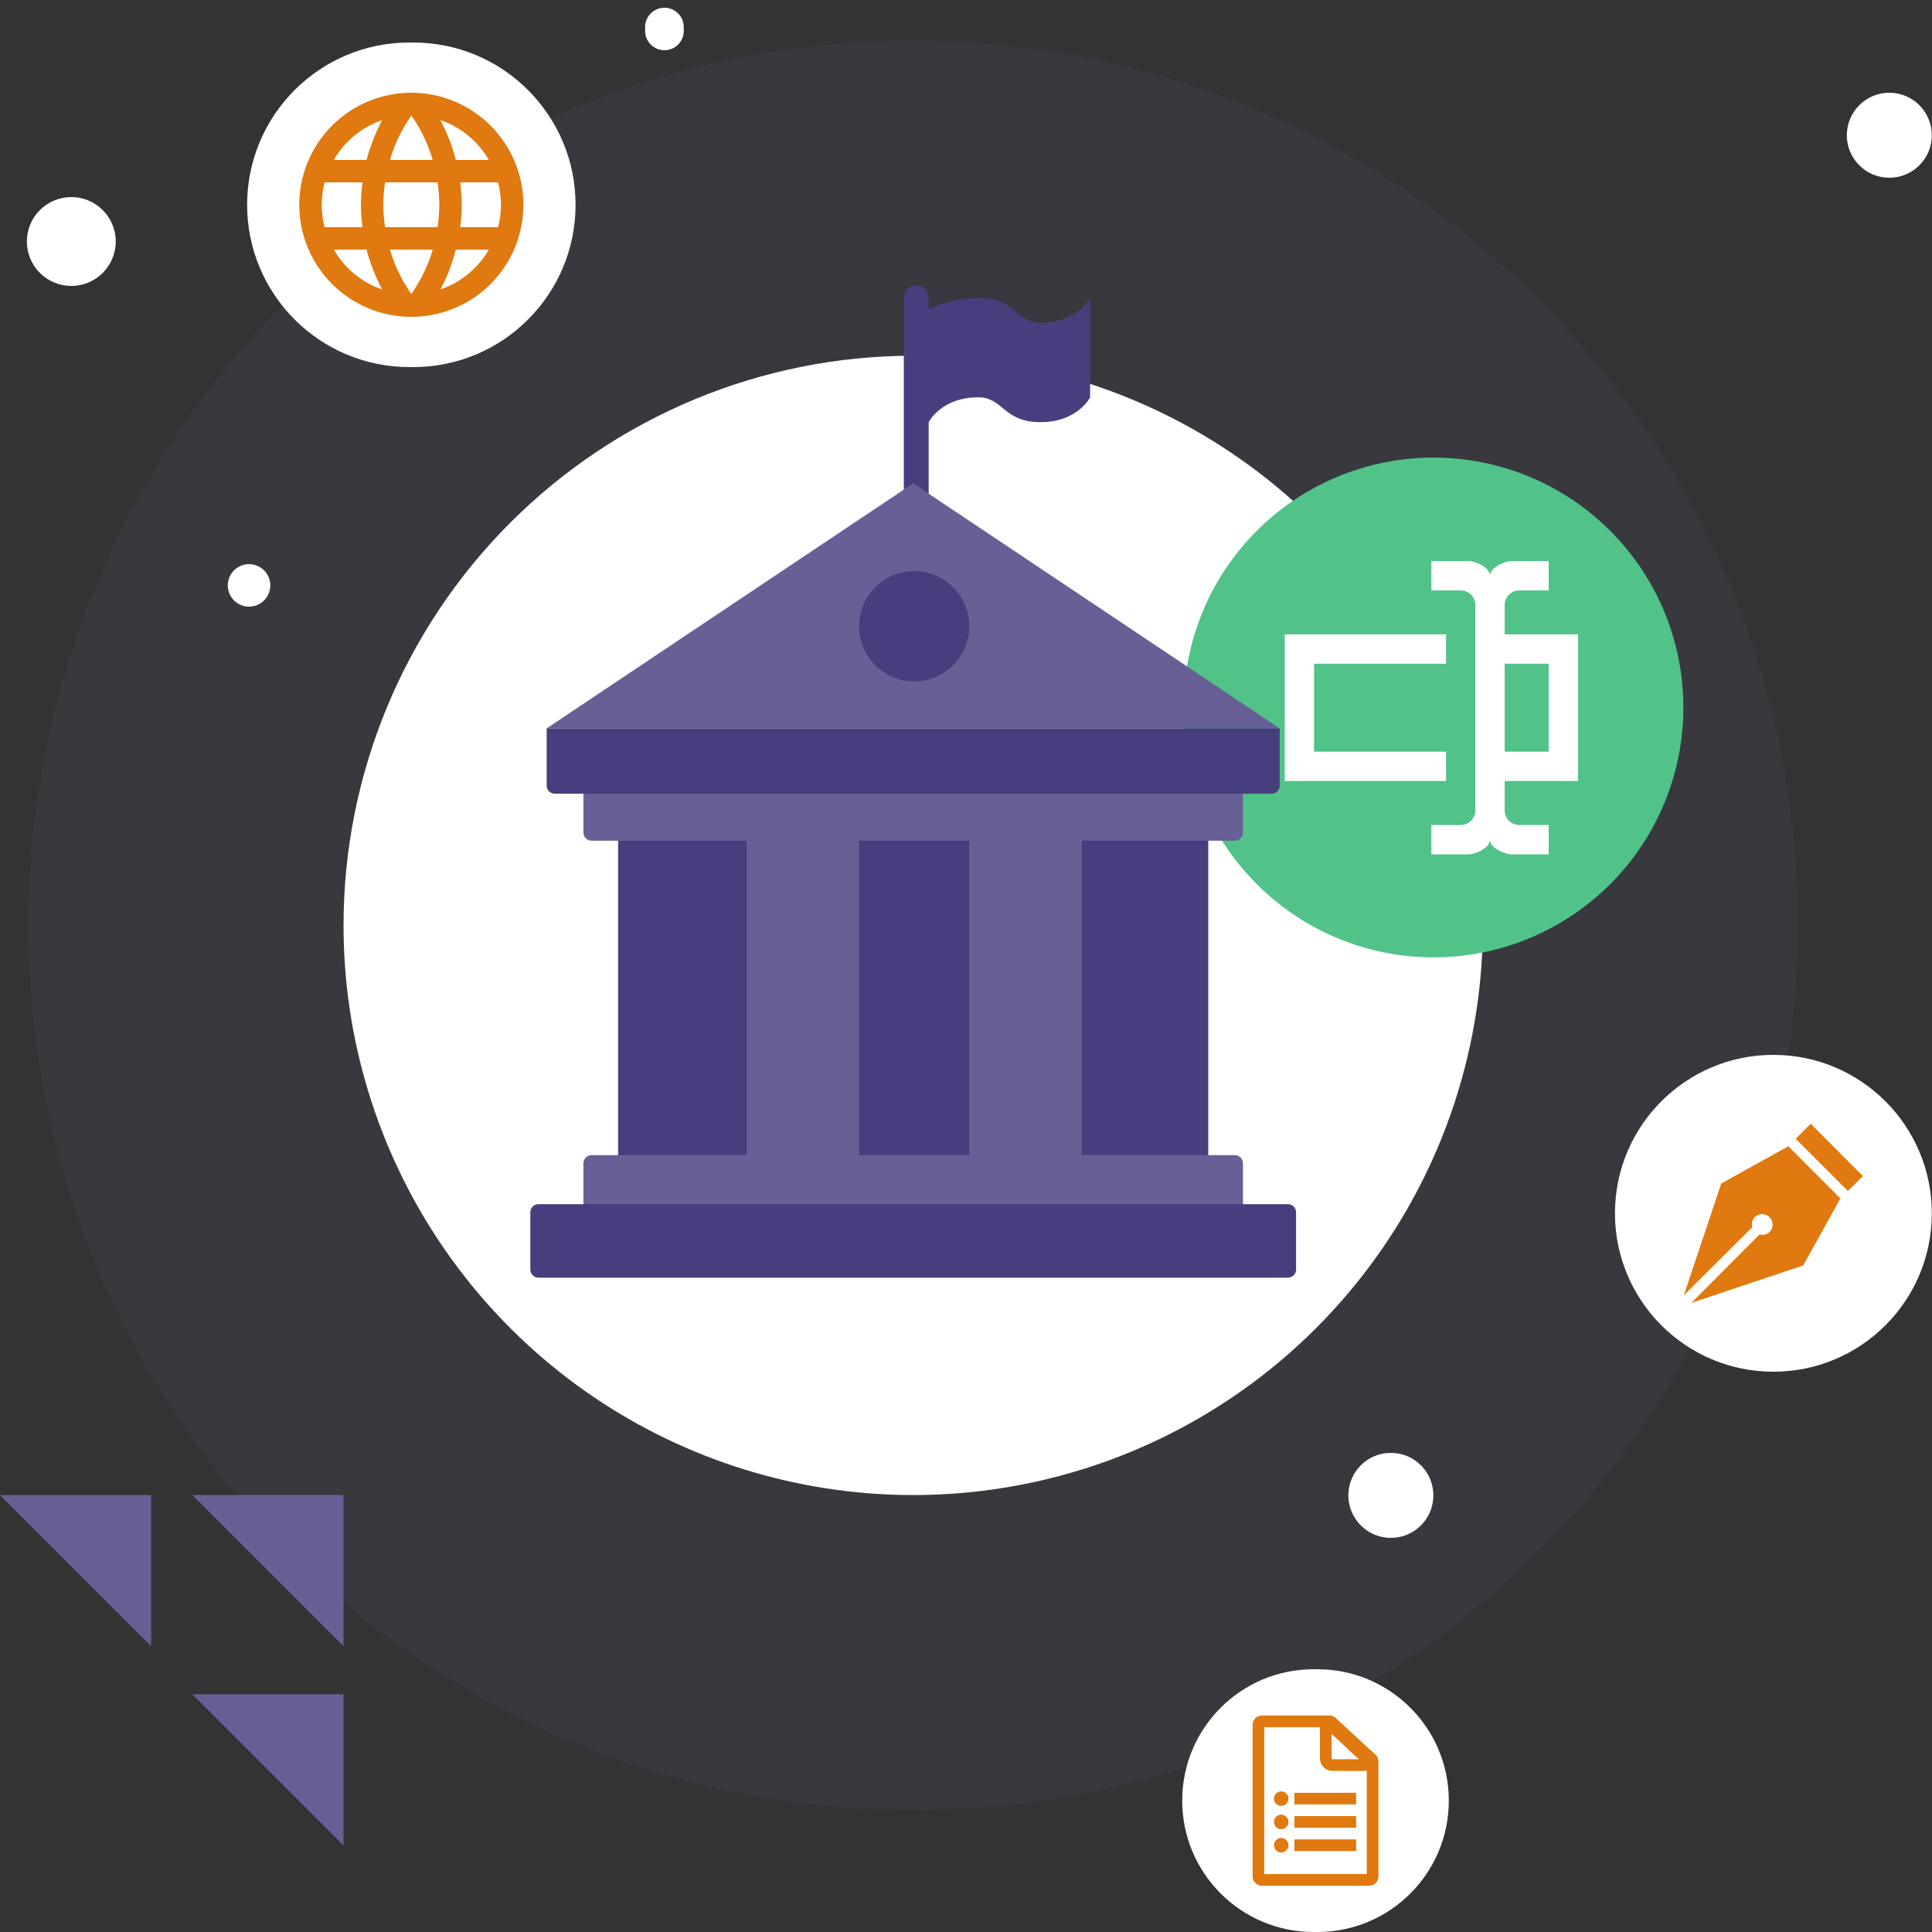 <svg width="500" height="500" viewBox="0 0 500 500" fill="none" xmlns="http://www.w3.org/2000/svg">
<rect x="0" y="0" width="500" height="500" fill="#333333" stroke="none"/>
<path opacity="0.12" d="M236.333 10.551C362.774 10.551 465.275 113.051 465.275 239.492C465.275 365.933 362.775 468.433 236.334 468.433C109.893 468.433 7.392 365.933 7.392 239.492C7.392 113.051 109.892 10.551 236.333 10.551Z" fill="#676097"/>
<path fill-rule="evenodd" clip-rule="evenodd" d="M88.906 477.603L49.787 438.484H88.906V477.603ZM88.906 426.038L49.787 386.919H88.906V426.038ZM39.119 426.038L0 386.919H39.119V426.038Z" fill="#676096"/>
<path d="M499.954 35C499.954 28.925 495.029 24 488.954 24C482.879 24 477.954 28.925 477.954 35C477.954 41.075 482.879 46 488.954 46C495.029 46 499.954 41.075 499.954 35Z" fill="white"/>
<path d="M29.953 62.5C29.953 56.149 24.804 51 18.453 51C12.102 51 6.953 56.149 6.953 62.5C6.953 68.851 12.102 74 18.453 74C24.804 74 29.953 68.851 29.953 62.5Z" fill="white"/>
<path d="M106.953 11H105.953C82.757 11 63.953 29.804 63.953 53C63.953 76.196 82.757 95 105.953 95H106.953C130.149 95 148.953 76.196 148.953 53C148.953 29.804 130.149 11 106.953 11Z" fill="white"/>
<path d="M119.097 58.8C119.35 56.877 119.485 54.94 119.503 53C119.485 51.06 119.35 49.123 119.097 47.2H128.897C129.386 49.095 129.639 51.043 129.653 53C129.64 54.957 129.387 56.905 128.899 58.8M113.964 74.924C115.714 71.659 117.057 68.192 117.964 64.6H126.519C123.71 69.438 119.253 73.103 113.964 74.924ZM113.239 58.8H99.667C99.048 54.958 99.048 51.042 99.667 47.2H113.239C113.527 49.12 113.682 51.058 113.703 53C113.681 54.942 113.525 56.88 113.239 58.8ZM106.453 76.084C103.994 72.583 102.123 68.704 100.914 64.6H111.992C110.783 68.704 108.912 72.583 106.453 76.084ZM94.853 41.4H86.385C89.166 36.549 93.62 32.878 98.913 31.076C97.181 34.356 95.819 37.819 94.853 41.4ZM86.385 64.6H94.853C95.819 68.181 97.181 71.644 98.913 74.924C93.631 73.102 89.183 69.436 86.385 64.6ZM84.007 58.8C83.519 56.905 83.266 54.957 83.253 53C83.266 51.043 83.519 49.095 84.007 47.2H93.807C93.555 49.123 93.42 51.06 93.403 53C93.421 54.94 93.556 56.877 93.809 58.8M106.453 29.887C108.912 33.399 110.783 37.287 111.992 41.4H100.914C102.123 37.287 103.994 33.399 106.453 29.887ZM126.521 41.4H117.966C117.059 37.808 115.716 34.341 113.966 31.076C119.261 32.888 123.721 36.555 126.521 41.4ZM106.453 24C100.717 24 95.111 25.701 90.341 28.887C85.573 32.074 81.856 36.603 79.66 41.902C77.466 47.201 76.891 53.032 78.01 58.658C79.129 64.283 81.891 69.45 85.947 73.506C90.003 77.562 95.17 80.324 100.795 81.443C106.421 82.562 112.252 81.987 117.551 79.793C122.85 77.598 127.379 73.881 130.566 69.112C133.752 64.343 135.453 58.736 135.453 53C135.445 45.311 132.388 37.939 126.951 32.502C121.514 27.066 114.142 24.008 106.453 24Z" fill="#E0790F"/>
<path d="M236.333 92.065C265.491 92.065 293.995 100.711 318.239 116.911C342.483 133.11 361.379 156.135 372.538 183.074C383.696 210.013 386.616 239.656 380.927 268.254C375.239 296.852 361.198 323.121 340.58 343.739C319.962 364.357 293.693 378.398 265.095 384.086C236.497 389.775 206.854 386.855 179.915 375.697C152.976 364.538 129.951 345.642 113.752 321.398C97.552 297.154 88.906 268.65 88.906 239.492C88.906 200.392 104.438 162.893 132.086 135.245C159.734 107.597 197.233 92.065 236.333 92.065Z" fill="white"/>
<path d="M69.953 151.5C69.953 148.462 67.491 146 64.453 146C61.415 146 58.953 148.462 58.953 151.5C58.953 154.538 61.415 157 64.453 157C67.491 157 69.953 154.538 69.953 151.5Z" fill="white"/>
<path d="M176.953 7C176.953 4.239 174.714 2 171.953 2C169.192 2 166.953 4.239 166.953 7V8C166.953 10.761 169.192 13 171.953 13C174.714 13 176.953 10.761 176.953 8V7Z" fill="white"/>
<path d="M370.954 387C370.954 380.925 366.029 376 359.954 376C353.879 376 348.954 380.925 348.954 387C348.954 393.075 353.879 398 359.954 398C366.029 398 370.954 393.075 370.954 387Z" fill="white"/>
<path d="M340.954 432H339.954C321.176 432 305.954 447.222 305.954 466C305.954 484.778 321.176 500 339.954 500H340.954C359.732 500 374.954 484.778 374.954 466C374.954 447.222 359.732 432 340.954 432Z" fill="white"/>
<path d="M344.035 443.968H326.582C325.943 443.969 325.331 444.223 324.879 444.675C324.427 445.127 324.173 445.739 324.172 446.378V485.622C324.173 486.261 324.427 486.873 324.879 487.325C325.331 487.777 325.943 488.031 326.582 488.032H354.325C354.964 488.031 355.576 487.777 356.028 487.325C356.48 486.873 356.734 486.261 356.735 485.622V455.868C356.735 455.552 356.673 455.239 356.551 454.948C356.43 454.656 356.253 454.391 356.029 454.168L345.712 444.648C345.264 444.211 344.661 443.966 344.035 443.968ZM353.722 485.019H327.185V446.981H341.6V455.063C341.601 455.921 341.942 456.743 342.548 457.35C343.155 457.957 343.977 458.299 344.835 458.3H353.722V485.019ZM344.835 455.286C344.806 455.286 344.777 455.28 344.75 455.269C344.723 455.257 344.698 455.241 344.678 455.22C344.657 455.199 344.641 455.175 344.63 455.147C344.619 455.12 344.613 455.091 344.613 455.062V448.72L351.637 455.287H344.837L344.835 455.286ZM331.578 463.613C331.208 463.613 330.846 463.723 330.538 463.928C330.23 464.134 329.99 464.427 329.848 464.769C329.707 465.111 329.67 465.487 329.742 465.85C329.814 466.213 329.992 466.547 330.254 466.809C330.516 467.071 330.85 467.249 331.213 467.321C331.576 467.393 331.952 467.356 332.294 467.214C332.636 467.073 332.929 466.833 333.135 466.525C333.34 466.217 333.45 465.855 333.45 465.485C333.449 464.989 333.252 464.513 332.901 464.162C332.55 463.811 332.074 463.614 331.578 463.613ZM334.993 463.979H350.961V466.992H334.992L334.993 463.979ZM331.578 469.639C331.208 469.639 330.846 469.749 330.538 469.954C330.23 470.16 329.99 470.453 329.848 470.795C329.707 471.137 329.67 471.513 329.742 471.876C329.814 472.239 329.992 472.573 330.254 472.835C330.516 473.097 330.85 473.275 331.213 473.347C331.576 473.419 331.952 473.382 332.294 473.24C332.636 473.099 332.929 472.859 333.135 472.551C333.34 472.243 333.45 471.881 333.45 471.511C333.449 471.015 333.252 470.539 332.901 470.188C332.55 469.837 332.074 469.64 331.578 469.639ZM334.993 470.005H350.961V473.018H334.992L334.993 470.005ZM331.578 475.668C331.208 475.668 330.846 475.778 330.538 475.983C330.23 476.189 329.99 476.482 329.848 476.824C329.707 477.166 329.67 477.542 329.742 477.905C329.814 478.268 329.992 478.602 330.254 478.864C330.516 479.126 330.85 479.304 331.213 479.376C331.576 479.448 331.952 479.411 332.294 479.269C332.636 479.128 332.929 478.888 333.135 478.58C333.34 478.272 333.45 477.91 333.45 477.54C333.449 477.044 333.252 476.568 332.901 476.217C332.55 475.866 332.074 475.669 331.578 475.668ZM334.993 476.034H350.961V479.047H334.992L334.993 476.034Z" fill="#E0790F"/>
<path d="M370.987 118.42C383.779 118.42 396.283 122.213 406.919 129.32C417.554 136.426 425.844 146.527 430.739 158.345C435.634 170.163 436.915 183.167 434.419 195.712C431.924 208.258 425.764 219.782 416.719 228.827C407.674 237.872 396.15 244.032 383.604 246.527C371.059 249.023 358.055 247.742 346.237 242.847C334.419 237.952 324.318 229.662 317.212 219.027C310.105 208.391 306.312 195.887 306.312 183.095C306.312 165.942 313.126 149.492 325.255 137.363C337.384 125.234 353.834 118.42 370.987 118.42Z" fill="#51C388"/>
<path d="M389.408 164.178H408.387V202.125H389.408V209.715C389.409 210.721 389.81 211.686 390.521 212.397C391.232 213.108 392.197 213.509 393.203 213.51H400.793V221.104H391.306C389.219 221.104 385.614 219.396 385.614 217.309C385.614 219.396 382.009 221.104 379.922 221.104H370.435V213.514H378.025C379.031 213.513 379.996 213.112 380.707 212.401C381.418 211.69 381.819 210.725 381.82 209.719V156.588C381.818 155.582 381.418 154.618 380.706 153.906C379.995 153.195 379.03 152.795 378.024 152.794H370.434V145.204H379.921C382.008 145.204 385.613 146.912 385.613 148.999C385.614 146.912 389.219 145.204 391.306 145.204H400.793V152.794H393.203C392.197 152.795 391.232 153.196 390.521 153.907C389.81 154.618 389.409 155.583 389.408 156.589V164.178ZM332.487 164.178H374.229V171.768H340.077V194.536H374.229V202.126H332.487V164.178ZM400.793 194.536V171.767H389.408V194.536H400.793Z" fill="white"/>
<path d="M159.97 202.773H312.695V303.709C312.695 304.27 312.472 304.807 312.076 305.204C311.679 305.6 311.142 305.823 310.581 305.823H162.084C161.523 305.823 160.986 305.6 160.589 305.204C160.193 304.807 159.97 304.27 159.97 303.709V202.773Z" fill="#473F7D"/>
<path d="M237.125 73.896C237.547 73.896 237.965 73.979 238.355 74.141C238.745 74.302 239.099 74.539 239.398 74.837C239.696 75.136 239.933 75.49 240.094 75.88C240.256 76.27 240.339 76.688 240.339 77.11V79.939C244.403 78.179 248.768 77.218 253.196 77.11C262.839 77.11 262.839 83.538 269.267 83.538C278.91 83.538 282.124 77.11 282.124 77.11V102.824C282.124 102.824 278.911 109.252 269.267 109.252C259.623 109.252 259.624 102.824 253.196 102.824C243.553 102.824 240.339 109.252 240.339 109.252V131.752H233.911V77.11C233.911 76.258 234.25 75.44 234.852 74.837C235.455 74.235 236.273 73.896 237.125 73.896Z" fill="#473F7D"/>
<path d="M153.101 298.953H319.566C320.127 298.953 320.664 299.176 321.061 299.572C321.457 299.969 321.68 300.506 321.68 301.067V315.867C321.68 316.428 321.457 316.965 321.061 317.362C320.664 317.758 320.127 317.981 319.566 317.981H153.101C152.823 317.981 152.548 317.926 152.291 317.82C152.035 317.713 151.801 317.557 151.605 317.361C151.409 317.164 151.253 316.931 151.147 316.674C151.041 316.417 150.987 316.142 150.987 315.864V301.067C150.987 300.506 151.21 299.969 151.606 299.572C152.003 299.176 152.54 298.953 153.101 298.953Z" fill="#676096"/>
<path d="M150.987 202.773H321.68V215.456C321.68 216.017 321.457 216.554 321.061 216.951C320.664 217.347 320.127 217.57 319.566 217.57H153.101C152.54 217.57 152.003 217.347 151.606 216.951C151.21 216.554 150.987 216.017 150.987 215.456V202.773Z" fill="#676096"/>
<path d="M139.361 311.636H333.306C333.867 311.636 334.404 311.859 334.801 312.255C335.197 312.652 335.42 313.189 335.42 313.75V328.55C335.42 329.111 335.197 329.648 334.801 330.045C334.404 330.441 333.867 330.664 333.306 330.664H139.361C139.083 330.664 138.808 330.609 138.551 330.503C138.295 330.396 138.061 330.24 137.865 330.044C137.669 329.847 137.513 329.614 137.407 329.357C137.301 329.1 137.247 328.825 137.247 328.547V313.75C137.247 313.189 137.47 312.652 137.866 312.255C138.263 311.859 138.8 311.636 139.361 311.636Z" fill="#473F7D"/>
<path d="M250.866 211.757H279.931V303.709C279.931 304.27 279.708 304.807 279.312 305.204C278.915 305.6 278.378 305.823 277.817 305.823H252.98C252.419 305.823 251.882 305.6 251.485 305.204C251.089 304.807 250.866 304.27 250.866 303.709V211.757Z" fill="#676096"/>
<path d="M193.264 211.757H222.329V303.709C222.329 304.27 222.106 304.807 221.71 305.204C221.313 305.6 220.776 305.823 220.215 305.823H195.378C194.817 305.823 194.28 305.6 193.883 305.204C193.487 304.807 193.264 304.27 193.264 303.709V211.757Z" fill="#676096"/>
<path d="M236.334 125.09L331.193 188.505H141.475L236.334 125.09Z" fill="#676096"/>
<path d="M236.597 147.813C239.419 147.813 242.177 148.65 244.524 150.218C246.87 151.785 248.699 154.014 249.779 156.621C250.859 159.228 251.141 162.097 250.591 164.865C250.04 167.632 248.681 170.175 246.686 172.17C244.691 174.165 242.148 175.524 239.381 176.075C236.613 176.625 233.744 176.343 231.137 175.263C228.53 174.183 226.301 172.354 224.734 170.008C223.166 167.662 222.329 164.903 222.329 162.081C222.329 158.297 223.832 154.668 226.508 151.992C229.184 149.316 232.813 147.813 236.597 147.813Z" fill="#473F7D"/>
<path d="M141.475 188.505H331.192V203.305C331.192 203.583 331.137 203.858 331.031 204.114C330.925 204.37 330.769 204.604 330.573 204.8C330.377 204.996 330.144 205.152 329.887 205.258C329.631 205.364 329.356 205.419 329.078 205.419H143.589C143.311 205.419 143.037 205.364 142.78 205.258C142.524 205.152 142.291 204.996 142.094 204.8C141.898 204.604 141.742 204.37 141.636 204.114C141.53 203.858 141.475 203.583 141.475 203.305V188.505Z" fill="#473F7D"/>
<path d="M499.953 314C499.953 291.356 481.597 273 458.953 273C436.309 273 417.953 291.356 417.953 314C417.953 336.644 436.309 355 458.953 355C481.597 355 499.953 336.644 499.953 314Z" fill="white"/>
<path d="M468.606 290.823L482.131 304.375L478.231 308.22L464.734 294.723L468.606 290.823ZM435.776 335.215L453.5 317.572C453.359 317.12 453.343 316.638 453.453 316.177C453.564 315.716 453.797 315.294 454.127 314.954C454.645 314.465 455.333 314.197 456.046 314.207C456.758 314.217 457.438 314.504 457.942 315.008C458.446 315.511 458.734 316.191 458.745 316.904C458.755 317.616 458.488 318.305 457.999 318.823C457.659 319.153 457.237 319.386 456.776 319.497C456.315 319.607 455.833 319.591 455.381 319.45L437.739 337.178L466.67 327.498L476.296 310.156L462.826 296.656L445.456 306.284L435.776 335.215Z" fill="#E0790F"/>
</svg>

